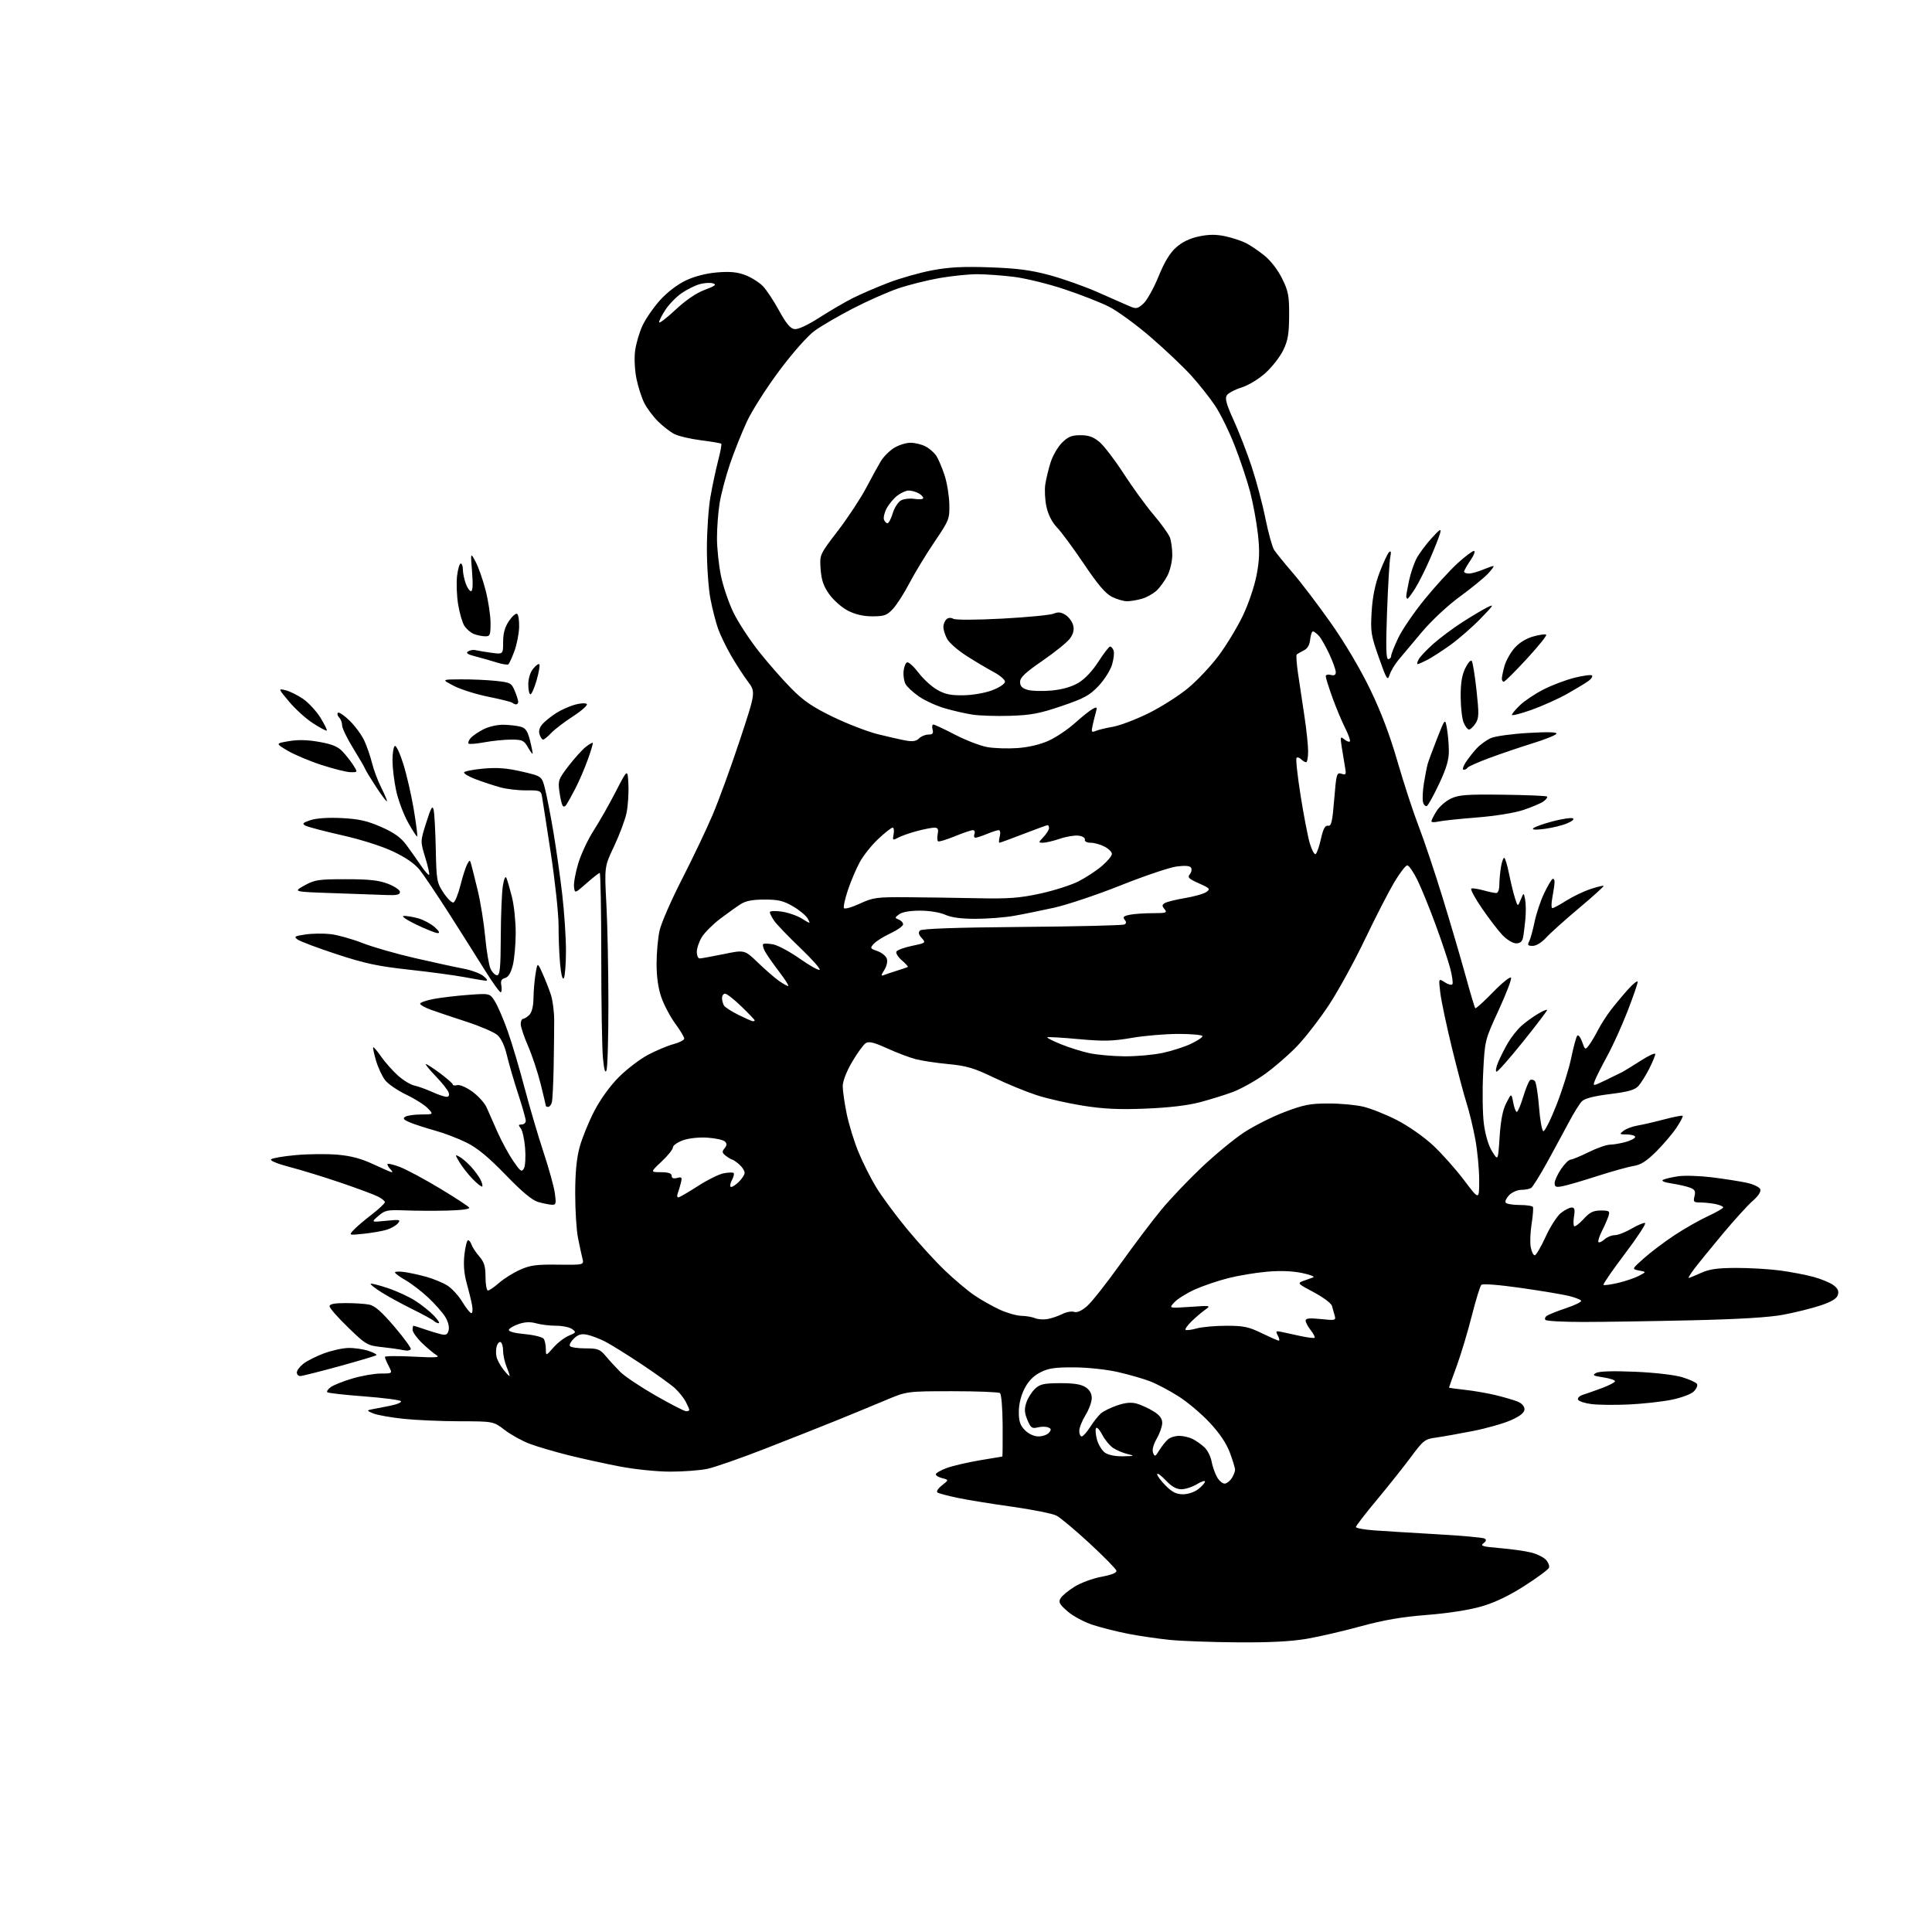 <?xml version="1.0" encoding="UTF-8" standalone="no"?>
<svg 
  version="1.1" 
  xmlns="http://www.w3.org/2000/svg" 
  xmlns:xlink="http://www.w3.org/1999/xlink" 
  xmlns:svg="http://www.w3.org/2000/svg"
  xmlns:rdf="http://www.w3.org/1999/02/22-rdf-syntax-ns#"
  xmlns:cc="http://creativecommons.org/ns#"
  xmlns:dc="http://purl.org/dc/elements/1.1/"
  viewBox="0 0 768 768"
  width="768"
  height="768"
>
<style>svg {background-color: white; }</style>"
<path stroke="none" fill="black" fill-rule="evenodd" d="M492.00,652.86C481.82,652.79 469.68,652.35 465.00,651.88C460.32,651.41 452.90,650.32 448.50,649.47C444.10,648.61 437.74,647.01 434.37,645.91C430.99,644.82 426.49,642.39 424.37,640.54C421.12,637.70 420.68,636.87 421.60,635.33C422.20,634.32 424.70,632.25 427.16,630.73C429.61,629.20 434.42,627.43 437.85,626.79C441.93,626.03 443.98,625.20 443.79,624.37C443.63,623.67 438.84,618.79 433.14,613.52C427.44,608.25 421.51,603.28 419.96,602.48C418.41,601.68 410.47,600.09 402.32,598.94C394.17,597.80 384.41,596.22 380.64,595.42C376.87,594.63 373.30,593.69 372.72,593.33C372.09,592.94 372.78,591.79 374.43,590.47C377.20,588.27 377.20,588.27 374.60,587.61C373.17,587.26 372.00,586.56 372.00,586.06C372.00,585.57 373.91,584.46 376.25,583.59C378.59,582.72 384.50,581.34 389.38,580.51C394.27,579.68 398.35,579.00 398.45,579.00C398.55,579.00 398.61,573.49 398.57,566.75C398.53,559.82 398.07,554.18 397.50,553.77C396.95,553.36 388.40,553.03 378.50,553.03C360.50,553.04 360.50,553.04 352.00,556.62C347.32,558.59 338.77,562.12 333.00,564.46C327.23,566.80 314.40,571.88 304.50,575.74C294.60,579.61 284.12,583.27 281.20,583.89C278.29,584.50 271.67,585.00 266.50,585.00C261.16,585.00 252.44,584.11 246.30,582.93C240.36,581.80 231.10,579.76 225.72,578.41C220.34,577.06 213.53,575.05 210.57,573.94C207.61,572.83 203.15,570.37 200.66,568.46C196.12,565.00 196.12,565.00 182.81,564.98C175.49,564.97 165.39,564.53 160.37,564.00C155.35,563.47 149.95,562.51 148.37,561.86C145.88,560.84 145.77,560.63 147.50,560.29C148.60,560.07 151.91,559.43 154.86,558.86C157.80,558.28 159.83,557.43 159.36,556.97C158.89,556.50 152.24,555.65 144.60,555.07C136.95,554.50 130.43,553.76 130.10,553.43C129.77,553.11 130.39,552.19 131.48,551.39C132.56,550.60 136.43,549.06 140.08,547.98C143.73,546.89 148.82,546.00 151.38,546.00C156.05,546.00 156.05,546.00 154.53,543.05C153.69,541.43 153.00,539.78 153.00,539.40C153.00,539.01 158.06,538.96 164.25,539.28C173.17,539.75 175.09,539.63 173.51,538.69C172.42,538.03 169.83,535.87 167.76,533.87C165.69,531.87 164.00,529.51 164.00,528.62C164.00,527.73 164.17,527.00 164.37,527.00C164.58,527.00 166.49,527.61 168.62,528.35C170.76,529.09 173.69,529.98 175.14,530.34C177.29,530.86 177.88,530.58 178.34,528.79C178.69,527.49 178.13,525.33 176.97,523.44C175.89,521.71 172.85,518.26 170.20,515.79C167.55,513.31 163.50,510.21 161.20,508.89C158.90,507.58 157.01,506.19 157.01,505.81C157.00,505.43 158.69,505.36 160.75,505.65C162.81,505.94 166.75,506.80 169.50,507.57C172.25,508.33 175.97,509.87 177.77,510.98C179.58,512.09 182.27,515.03 183.77,517.50C185.26,519.98 186.89,522.00 187.37,522.00C187.86,522.00 187.98,520.54 187.64,518.75C187.30,516.96 186.34,513.02 185.50,510.00C184.46,506.28 184.18,502.64 184.61,498.75C184.97,495.59 185.62,493.00 186.06,493.00C186.50,493.00 187.12,493.79 187.43,494.75C187.74,495.71 189.12,497.81 190.49,499.41C192.49,501.72 193.00,503.39 193.00,507.66C193.00,510.59 193.43,513.00 193.97,513.00C194.50,513.00 196.47,511.65 198.36,509.99C200.24,508.34 203.97,505.99 206.64,504.79C210.72,502.94 213.16,502.61 221.84,502.72C232.18,502.84 232.18,502.84 231.51,500.20C231.15,498.74 230.35,495.06 229.75,492.02C229.15,488.99 228.65,481.10 228.65,474.50C228.65,466.18 229.19,460.51 230.41,456.00C231.38,452.43 234.00,445.98 236.23,441.68C238.71,436.91 242.52,431.64 246.02,428.14C249.17,424.99 254.39,421.01 257.62,419.30C260.86,417.59 265.41,415.67 267.75,415.05C270.09,414.43 272.00,413.44 272.00,412.85C272.00,412.25 270.39,409.58 268.43,406.91C266.47,404.24 264.00,399.57 262.93,396.55C261.65,392.89 261.00,388.39 261.00,383.10C261.00,378.73 261.54,372.76 262.21,369.83C262.87,366.90 266.87,357.74 271.11,349.47C275.34,341.20 280.81,329.72 283.26,323.97C285.71,318.21 290.58,304.86 294.07,294.30C300.43,275.10 300.43,275.10 297.21,270.80C295.44,268.43 292.43,263.78 290.52,260.45C288.62,257.13 286.33,252.40 285.46,249.95C284.58,247.50 283.21,242.20 282.43,238.16C281.64,234.13 281.00,225.13 281.00,218.16C281.00,211.20 281.64,201.89 282.41,197.48C283.19,193.07 284.56,186.61 285.47,183.12C286.37,179.63 286.94,176.60 286.72,176.39C286.50,176.17 282.88,175.55 278.66,175.02C274.44,174.49 269.65,173.35 268.01,172.51C266.37,171.66 263.45,169.39 261.52,167.46C259.59,165.53 257.16,162.27 256.12,160.22C255.08,158.18 253.69,153.85 253.02,150.62C252.33,147.29 252.08,142.48 252.45,139.56C252.80,136.72 254.13,132.16 255.40,129.44C256.67,126.72 259.82,122.16 262.40,119.30C265.23,116.17 269.29,113.06 272.62,111.49C276.12,109.83 280.69,108.66 285.05,108.29C290.20,107.86 293.07,108.14 296.31,109.37C298.70,110.29 301.84,112.27 303.28,113.77C304.72,115.27 307.61,119.65 309.71,123.50C312.47,128.55 314.17,130.59 315.80,130.82C317.21,131.03 320.98,129.29 325.78,126.21C330.03,123.49 335.94,120.03 338.93,118.53C341.92,117.02 348.23,114.29 352.95,112.47C357.67,110.64 365.57,108.39 370.51,107.46C377.34,106.18 382.87,105.89 393.50,106.27C404.23,106.65 409.75,107.36 417.11,109.34C422.39,110.76 430.94,113.78 436.11,116.05C441.27,118.33 446.94,120.82 448.70,121.59C451.66,122.88 452.10,122.82 454.46,120.74C455.87,119.51 458.58,114.67 460.49,110.00C462.91,104.06 465.05,100.54 467.59,98.30C469.99,96.18 473.06,94.71 476.64,93.97C480.56,93.16 483.44,93.14 487.08,93.92C489.84,94.52 493.54,95.73 495.30,96.62C497.06,97.52 500.38,99.77 502.68,101.64C505.15,103.63 508.02,107.38 509.68,110.76C512.16,115.80 512.49,117.59 512.45,125.50C512.41,132.80 511.96,135.40 510.08,139.26C508.81,141.88 505.63,145.94 503.02,148.29C500.30,150.74 496.22,153.20 493.48,154.05C490.85,154.87 488.23,156.27 487.66,157.17C486.88,158.41 487.53,160.78 490.37,166.98C492.43,171.48 495.63,179.74 497.50,185.33C499.36,190.92 501.84,200.22 503.00,206.00C504.17,211.78 505.74,217.46 506.50,218.62C507.26,219.79 510.57,223.87 513.86,227.68C517.15,231.49 523.95,240.44 528.97,247.55C534.50,255.39 540.67,265.79 544.60,273.90C549.02,283.03 552.52,292.28 555.58,302.90C558.06,311.48 561.83,323.00 563.96,328.50C566.09,334.00 570.38,346.79 573.49,356.93C576.61,367.07 580.69,380.98 582.58,387.84C584.46,394.71 586.20,400.53 586.44,400.78C586.69,401.02 589.89,398.13 593.55,394.36C597.25,390.56 600.42,388.03 600.67,388.68C600.92,389.33 598.67,395.18 595.68,401.68C590.24,413.50 590.24,413.50 589.58,426.50C589.22,433.65 589.34,442.75 589.86,446.73C590.45,451.22 591.69,455.38 593.15,457.73C595.50,461.50 595.50,461.50 596.12,451.95C596.56,445.29 597.36,441.20 598.78,438.45C600.81,434.50 600.81,434.50 601.52,438.25C601.90,440.31 602.55,442.00 602.95,442.00C603.35,442.00 604.51,439.28 605.51,435.95C606.52,432.63 607.76,429.65 608.26,429.34C608.76,429.03 609.60,429.20 610.11,429.71C610.63,430.23 611.38,434.86 611.78,439.99C612.17,445.13 612.95,449.48 613.50,449.66C614.05,449.84 616.40,445.15 618.72,439.24C621.05,433.33 623.69,424.90 624.59,420.50C625.50,416.10 626.58,412.13 627.00,411.67C627.41,411.22 628.28,412.35 628.93,414.17C630.08,417.41 630.15,417.44 631.63,415.50C632.47,414.40 634.08,411.70 635.21,409.50C636.34,407.30 638.65,403.70 640.33,401.50C642.02,399.30 645.11,395.60 647.20,393.27C649.29,390.95 651.00,389.62 651.00,390.33C651.00,391.04 649.17,396.31 646.94,402.06C644.71,407.80 641.10,415.76 638.92,419.74C636.74,423.73 634.54,428.09 634.03,429.43C633.10,431.87 633.10,431.87 638.30,429.38C641.16,428.01 644.17,426.53 645.00,426.09C645.83,425.65 649.09,423.64 652.25,421.62C655.41,419.59 658.00,418.42 658.00,419.00C658.00,419.59 656.92,422.19 655.61,424.79C654.29,427.39 652.38,430.47 651.36,431.62C649.90,433.27 647.45,433.98 640.00,434.91C633.60,435.70 629.95,436.64 628.82,437.79C627.89,438.73 625.59,442.43 623.70,446.00C621.81,449.57 617.90,456.77 615.03,462.00C612.15,467.23 609.28,471.83 608.65,472.23C608.02,472.64 606.26,472.98 604.75,472.98C603.24,472.99 601.08,473.92 599.96,475.04C598.84,476.16 598.20,477.51 598.52,478.04C598.85,478.57 601.31,479.00 604.00,479.00C606.69,479.00 609.09,479.34 609.34,479.75C609.59,480.16 609.36,483.20 608.84,486.50C608.31,489.80 608.15,493.96 608.49,495.75C608.82,497.54 609.53,499.00 610.07,499.00C610.61,499.00 612.55,495.71 614.39,491.68C616.22,487.66 618.97,483.38 620.49,482.18C622.02,480.98 623.94,480.00 624.77,480.00C625.91,480.00 626.13,480.80 625.71,483.41C625.40,485.29 625.42,487.09 625.75,487.42C626.08,487.74 627.75,486.48 629.47,484.61C631.95,481.89 633.35,481.20 636.33,481.20C639.70,481.20 640.00,481.41 639.41,483.35C639.04,484.53 637.87,487.23 636.80,489.35C635.73,491.46 635.11,493.45 635.42,493.76C635.73,494.07 636.81,493.57 637.82,492.66C638.83,491.75 640.67,491.00 641.90,491.00C643.13,491.00 646.13,489.84 648.56,488.41C650.99,486.99 653.41,485.98 653.94,486.16C654.48,486.35 650.87,491.85 645.93,498.39C640.98,504.92 637.15,510.49 637.41,510.75C637.68,511.01 640.28,510.66 643.20,509.98C646.11,509.29 649.85,508.03 651.50,507.16C654.50,505.60 654.50,505.60 651.56,505.05C648.62,504.50 648.62,504.50 653.56,500.11C656.28,497.69 661.74,493.58 665.69,490.98C669.65,488.37 675.61,484.98 678.94,483.44C682.27,481.91 685.00,480.33 685.00,479.95C685.00,479.56 683.59,478.97 681.88,478.62C680.16,478.28 677.45,478.00 675.86,478.00C673.27,478.00 673.03,477.73 673.59,475.52C674.09,473.50 673.74,472.85 671.76,472.10C670.42,471.59 667.16,470.85 664.52,470.45C661.55,470.01 660.25,469.45 661.11,468.99C661.88,468.58 664.58,467.95 667.13,467.58C669.68,467.21 675.73,467.41 680.57,468.01C685.42,468.61 691.58,469.58 694.26,470.15C696.94,470.72 699.40,471.88 699.72,472.72C700.09,473.68 698.99,475.39 696.73,477.37C694.76,479.09 689.39,485.00 684.79,490.50C680.20,496.00 675.16,502.19 673.60,504.25C672.04,506.31 670.99,508.00 671.27,508.00C671.55,508.00 673.74,507.11 676.14,506.02C679.51,504.49 682.71,504.04 690.18,504.02C695.50,504.01 703.38,504.47 707.68,505.05C711.98,505.63 717.98,506.79 721.01,507.62C724.04,508.45 727.58,509.93 728.88,510.91C730.59,512.20 731.05,513.26 730.57,514.78C730.11,516.24 728.04,517.49 723.68,518.94C720.25,520.08 713.63,521.73 708.97,522.61C703.22,523.69 691.35,524.41 672.00,524.85C656.33,525.21 637.12,525.50 629.33,525.50C621.54,525.50 614.80,525.14 614.36,524.70C613.92,524.25 614.22,523.47 615.03,522.96C615.84,522.45 619.32,521.09 622.76,519.93C626.20,518.78 628.79,517.48 628.52,517.04C628.25,516.60 626.11,515.77 623.77,515.18C621.42,514.59 612.81,513.15 604.63,511.98C595.81,510.72 589.38,510.22 588.85,510.75C588.36,511.24 586.65,516.79 585.06,523.07C583.47,529.36 580.78,538.30 579.09,542.94C577.39,547.58 576.00,551.48 576.00,551.59C576.00,551.71 578.81,552.10 582.25,552.47C585.69,552.84 591.20,553.79 594.50,554.58C597.80,555.38 601.74,556.53 603.25,557.14C604.92,557.81 606.00,559.00 606.00,560.18C606.00,561.54 604.45,562.82 600.75,564.50C597.86,565.81 591.00,567.77 585.50,568.85C580.00,569.93 573.39,571.11 570.81,571.46C566.39,572.07 565.79,572.54 560.82,579.25C557.90,583.18 551.80,590.84 547.26,596.29C542.72,601.73 539.00,606.55 539.00,607.01C539.00,607.46 542.26,608.06 546.25,608.35C550.24,608.64 561.49,609.33 571.26,609.89C581.03,610.44 589.54,611.21 590.16,611.60C590.96,612.09 590.80,612.67 589.66,613.51C588.30,614.50 589.48,614.84 596.23,615.40C600.75,615.78 606.35,616.56 608.66,617.15C610.98,617.73 613.63,619.04 614.56,620.07C615.49,621.09 616.02,622.50 615.74,623.21C615.46,623.92 611.09,627.15 606.04,630.39C599.86,634.34 594.23,637.04 588.92,638.58C584.07,639.99 575.66,641.30 567.25,641.96C557.29,642.74 550.06,643.98 541.00,646.46C534.12,648.35 524.45,650.59 519.50,651.44C513.31,652.51 504.73,652.95 492.00,652.86zM470.27,594.00C472.26,594.00 474.85,593.12 476.37,591.93C477.81,590.79 479.00,589.44 479.00,588.94C479.00,588.44 477.54,588.92 475.75,590.01C473.96,591.10 471.20,591.99 469.62,592.00C467.61,592.00 465.72,590.92 463.37,588.43C461.52,586.46 460.00,585.38 460.00,586.03C460.00,586.67 461.53,588.73 463.40,590.60C465.96,593.16 467.66,594.00 470.27,594.00zM486.96,589.75C487.81,589.61 489.05,588.60 489.71,587.50C490.38,586.40 490.95,584.95 490.96,584.29C490.98,583.62 490.06,580.55 488.90,577.47C487.50,573.73 484.82,569.74 480.83,565.48C477.54,561.96 471.96,557.26 468.43,555.03C464.90,552.80 459.87,550.14 457.25,549.12C454.64,548.10 448.90,546.45 444.50,545.44C439.91,544.39 432.45,543.58 427.00,543.55C419.30,543.51 416.74,543.89 413.50,545.56C410.78,546.96 408.78,549.02 407.25,552.02C405.83,554.79 405.00,558.22 405.00,561.26C405.00,565.06 405.53,566.62 407.45,568.55C408.94,570.03 411.06,571.00 412.83,571.00C414.44,571.00 416.31,570.33 416.99,569.51C417.99,568.31 417.92,567.91 416.61,567.40C415.72,567.06 413.85,567.07 412.46,567.42C410.25,567.98 409.73,567.59 408.41,564.44C407.23,561.62 407.14,560.11 407.98,557.56C408.57,555.76 410.12,553.30 411.42,552.08C413.42,550.20 414.93,549.86 421.41,549.83C426.81,549.81 429.78,550.28 431.53,551.43C433.16,552.50 434.00,553.97 433.99,555.77C433.99,557.27 432.88,560.30 431.53,562.50C430.17,564.70 429.05,567.51 429.03,568.75C429.01,569.99 429.44,571.00 429.99,571.00C430.53,571.00 432.05,569.31 433.36,567.25C434.67,565.19 436.59,562.76 437.62,561.85C438.65,560.95 441.60,559.51 444.16,558.65C447.47,557.54 449.72,557.35 451.94,557.98C453.66,558.48 456.63,559.84 458.54,561.02C460.98,562.53 462.00,563.89 462.00,565.63C462.00,566.99 461.02,569.80 459.83,571.88C458.45,574.27 457.92,576.34 458.37,577.52C459.01,579.19 459.27,579.08 460.88,576.44C461.87,574.82 463.44,572.87 464.37,572.10C465.31,571.33 467.38,570.73 468.97,570.78C470.57,570.83 472.92,571.40 474.19,572.06C475.46,572.71 477.51,574.17 478.73,575.28C479.96,576.40 481.26,578.94 481.61,580.91C481.97,582.88 482.97,585.74 483.84,587.25C484.71,588.75 486.12,589.88 486.96,589.75zM446.47,578.90C451.04,578.80 451.20,578.72 448.28,578.03C446.50,577.61 443.92,576.52 442.54,575.62C441.16,574.72 439.20,572.34 438.17,570.34C437.14,568.34 436.03,567.15 435.69,567.69C435.35,568.24 435.53,570.32 436.08,572.31C436.63,574.31 438.06,576.63 439.26,577.47C440.58,578.40 443.43,578.96 446.47,578.90zM272.75,561.00C273.44,561.00 274.00,560.75 274.00,560.45C274.00,560.15 273.37,558.69 272.59,557.20C271.81,555.72 269.90,553.32 268.34,551.88C266.78,550.44 260.77,546.12 255.00,542.28C249.22,538.44 242.70,534.38 240.50,533.27C238.30,532.16 235.14,530.95 233.47,530.59C231.17,530.10 229.90,530.44 228.20,532.03C226.97,533.18 226.22,534.54 226.54,535.06C226.86,535.58 229.62,536.00 232.67,536.00C237.68,536.00 238.49,536.31 240.87,539.14C242.31,540.87 244.90,543.68 246.60,545.39C248.31,547.10 254.61,551.31 260.60,554.75C266.60,558.18 272.06,560.99 272.75,561.00zM647.50,558.30C642.00,558.56 635.28,558.49 632.58,558.14C629.87,557.79 627.48,556.98 627.27,556.33C627.06,555.69 627.93,554.85 629.19,554.46C630.46,554.07 633.86,552.87 636.75,551.80C639.64,550.73 642.00,549.49 642.00,549.04C642.00,548.59 639.88,547.91 637.29,547.52C633.31,546.92 632.87,546.65 634.45,545.77C635.66,545.09 641.21,544.92 649.91,545.29C657.82,545.63 665.68,546.54 668.71,547.46C671.57,548.34 674.21,549.54 674.58,550.13C674.94,550.72 674.38,552.06 673.33,553.11C672.25,554.19 668.41,555.63 664.46,556.43C660.63,557.20 653.00,558.05 647.50,558.30zM119.34,547.00C118.60,547.00 118.00,546.36 118.00,545.57C118.00,544.79 119.16,543.23 120.58,542.11C122.00,541.00 125.67,539.15 128.73,538.00C131.78,536.86 136.18,535.88 138.50,535.84C140.82,535.79 144.39,536.30 146.43,536.98C148.47,537.65 149.91,538.42 149.64,538.69C149.37,538.96 142.74,540.94 134.91,543.09C127.08,545.24 120.07,547.00 119.34,547.00zM202.52,547.00C202.73,547.00 202.25,545.44 201.45,543.53C200.65,541.62 200.00,538.73 200.00,537.09C200.00,535.46 199.58,533.86 199.07,533.54C198.56,533.23 197.85,533.91 197.48,535.06C197.12,536.21 197.08,538.16 197.39,539.41C197.70,540.66 198.90,542.87 200.05,544.34C201.20,545.80 202.31,547.00 202.52,547.00zM220.00,535.66C221.64,533.78 224.40,531.66 226.12,530.95C229.03,529.75 229.12,529.56 227.43,528.33C226.43,527.60 223.56,527.00 221.05,527.00C218.54,527.00 215.00,526.57 213.17,526.05C210.89,525.40 208.73,525.47 206.25,526.30C204.27,526.96 202.49,528.00 202.29,528.60C202.07,529.29 204.44,529.94 208.64,530.33C212.34,530.68 215.72,531.53 216.16,532.23C216.61,532.93 216.98,534.75 216.98,536.28C217.00,539.07 217.00,539.07 220.00,535.66zM161.58,536.88C160.99,536.82 159.82,536.62 159.00,536.45C158.18,536.27 154.86,535.83 151.63,535.47C146.02,534.85 145.43,534.51 138.38,527.68C134.32,523.76 131.00,519.97 131.00,519.27C131.00,518.38 132.88,518.00 137.38,518.00C140.88,518.00 145.12,518.27 146.79,518.61C149.00,519.05 151.75,521.47 156.87,527.49C160.74,532.03 163.63,536.03 163.29,536.38C162.95,536.72 162.18,536.95 161.58,536.88zM508.29,532.92C508.72,532.97 508.58,532.09 507.98,530.97C507.02,529.16 507.15,528.99 509.20,529.41C510.46,529.67 513.89,530.41 516.80,531.06C519.72,531.70 522.31,532.02 522.57,531.77C522.82,531.51 522.12,530.15 521.01,528.74C519.91,527.34 519.00,525.63 519.00,524.95C519.00,524.04 520.58,523.88 525.06,524.35C530.79,524.95 531.10,524.87 530.56,522.99C530.25,521.90 529.76,520.15 529.47,519.11C529.18,518.07 525.92,515.63 522.22,513.68C515.85,510.32 515.64,510.09 518.00,509.21C519.38,508.70 521.17,508.06 522.00,507.79C522.83,507.51 520.86,506.73 517.64,506.05C513.81,505.24 508.95,505.06 503.64,505.52C499.16,505.91 492.20,507.07 488.17,508.10C484.14,509.12 478.21,511.14 475.00,512.58C471.79,514.02 468.13,516.30 466.87,517.64C464.57,520.08 464.57,520.08 473.04,519.50C481.36,518.92 481.46,518.94 479.00,520.70C477.62,521.68 475.21,523.74 473.63,525.28C472.05,526.83 470.99,528.33 471.28,528.62C471.57,528.91 473.54,528.67 475.66,528.08C477.77,527.49 483.10,527.01 487.50,527.01C494.31,527.01 496.39,527.44 501.50,529.93C504.80,531.53 507.85,532.88 508.29,532.92zM174.39,526.00C173.84,526.00 172.97,525.59 172.45,525.08C171.93,524.57 168.12,522.50 164.00,520.46C159.88,518.43 154.35,515.41 151.71,513.76C149.08,512.10 147.11,510.55 147.35,510.32C147.58,510.09 150.63,510.86 154.13,512.03C157.63,513.20 162.54,515.45 165.02,517.04C167.51,518.62 170.86,521.29 172.46,522.96C174.06,524.63 174.93,526.00 174.39,526.00zM416.50,524.32C418.15,524.01 420.76,523.12 422.30,522.33C423.84,521.54 425.94,521.16 426.97,521.49C428.20,521.88 429.97,521.08 432.17,519.16C434.00,517.55 439.97,509.99 445.42,502.37C450.88,494.74 458.20,485.05 461.70,480.83C465.19,476.61 472.36,469.07 477.63,464.08C482.90,459.09 490.41,452.88 494.32,450.29C498.23,447.69 505.50,444.01 510.47,442.11C518.17,439.17 520.75,438.66 528.00,438.65C532.67,438.63 538.98,439.21 542.00,439.94C545.02,440.66 551.07,443.08 555.44,445.33C559.95,447.66 566.11,451.98 569.73,455.36C573.22,458.63 578.76,464.86 582.04,469.21C588.00,477.12 588.00,477.12 588.00,469.17C588.00,464.80 587.30,457.46 586.45,452.86C585.60,448.26 584.04,441.80 582.98,438.50C581.92,435.20 579.30,425.30 577.15,416.50C575.01,407.70 572.93,397.88 572.54,394.67C571.84,388.85 571.84,388.85 574.33,390.48C575.69,391.37 577.06,391.71 577.36,391.23C577.66,390.75 577.26,387.91 576.48,384.93C575.70,381.94 573.07,374.10 570.64,367.50C568.22,360.90 564.96,352.91 563.41,349.75C561.85,346.59 560.05,344.00 559.41,344.00C558.76,344.00 556.41,347.06 554.18,350.81C551.96,354.55 546.76,364.69 542.62,373.34C538.49,381.98 532.11,393.63 528.45,399.23C524.78,404.82 519.02,412.29 515.64,415.83C512.26,419.36 506.41,424.43 502.63,427.10C498.86,429.76 493.23,432.90 490.13,434.06C487.03,435.22 481.12,437.06 477.00,438.15C472.12,439.44 464.60,440.32 455.50,440.69C444.92,441.12 438.84,440.84 430.63,439.55C424.65,438.61 416.33,436.73 412.13,435.36C407.93,434.00 400.26,430.85 395.07,428.35C387.17,424.55 384.24,423.68 377.04,423.00C372.32,422.56 366.43,421.67 363.97,421.03C361.51,420.38 356.42,418.45 352.66,416.74C347.49,414.38 345.42,413.87 344.16,414.65C343.25,415.22 340.81,418.57 338.75,422.09C336.47,425.98 335.00,429.78 335.00,431.79C335.00,433.60 335.71,438.55 336.58,442.79C337.46,447.03 339.56,453.88 341.27,458.00C342.97,462.12 346.14,468.43 348.32,472.00C350.49,475.57 355.98,483.00 360.51,488.50C365.05,494.00 371.85,501.45 375.63,505.06C379.41,508.67 384.63,513.08 387.24,514.85C389.85,516.63 394.35,519.19 397.24,520.53C400.13,521.88 404.07,523.02 406.00,523.06C407.93,523.10 410.40,523.53 411.50,524.01C412.60,524.49 414.85,524.63 416.50,524.32zM144.57,490.44C138.66,491.06 138.64,491.05 140.47,489.04C141.47,487.92 144.71,485.16 147.65,482.89C150.59,480.61 153.00,478.37 153.00,477.90C153.00,477.44 151.76,476.42 150.25,475.65C148.74,474.88 142.10,472.41 135.50,470.16C128.90,467.91 119.76,465.10 115.18,463.91C110.34,462.65 107.23,461.37 107.74,460.86C108.23,460.37 112.65,459.61 117.57,459.17C122.48,458.72 129.91,458.65 134.07,459.00C139.51,459.46 143.56,460.54 148.43,462.82C152.17,464.57 155.49,466.00 155.81,466.00C156.14,466.00 155.86,465.46 155.20,464.80C154.54,464.14 154.00,463.24 154.00,462.80C154.00,462.37 156.18,462.84 158.86,463.85C161.53,464.87 168.71,468.71 174.82,472.39C180.94,476.08 186.20,479.52 186.53,480.05C186.88,480.62 183.41,481.09 177.81,481.23C172.69,481.35 165.08,481.32 160.89,481.15C153.97,480.88 153.02,481.08 150.39,483.37C147.50,485.88 147.50,485.88 153.50,485.28C158.94,484.73 159.38,484.83 158.17,486.29C157.44,487.17 155.41,488.33 153.67,488.86C151.93,489.39 147.83,490.10 144.57,490.44zM219.36,478.91C218.34,478.86 215.93,478.38 214.00,477.83C211.56,477.14 207.63,473.88 201.00,467.03C194.21,460.01 189.79,456.36 185.50,454.22C182.20,452.58 176.57,450.43 173.00,449.44C169.43,448.45 164.96,447.01 163.08,446.24C160.45,445.16 159.99,444.62 161.08,443.93C161.86,443.44 164.72,443.02 167.42,443.02C172.35,443.00 172.35,443.00 170.07,440.58C168.82,439.25 164.98,436.81 161.54,435.17C158.10,433.52 154.32,430.95 153.14,429.45C151.96,427.95 150.32,424.46 149.50,421.69C148.68,418.92 148.16,416.50 148.35,416.31C148.55,416.12 149.96,417.78 151.50,420.00C153.04,422.22 156.02,425.59 158.12,427.49C160.23,429.39 163.20,431.21 164.72,431.53C166.25,431.85 169.42,432.99 171.78,434.06C174.13,435.13 176.70,436.00 177.50,436.00C178.43,436.00 178.72,435.39 178.33,434.25C177.99,433.29 175.66,430.36 173.15,427.75C170.63,425.14 168.91,423.00 169.31,423.00C169.72,423.00 172.29,424.67 175.03,426.71C177.76,428.76 180.00,430.74 180.00,431.12C180.00,431.50 180.80,431.60 181.77,431.35C182.76,431.09 185.43,432.25 187.80,433.97C190.14,435.67 192.69,438.51 193.46,440.28C194.22,442.05 196.21,446.53 197.86,450.23C199.52,453.93 202.32,459.05 204.08,461.61C206.87,465.67 207.40,466.04 208.26,464.49C208.81,463.52 209.02,459.86 208.74,456.35C208.46,452.85 207.67,449.31 206.99,448.49C205.98,447.27 206.05,447.00 207.38,447.00C208.27,447.00 209.00,446.35 209.00,445.55C209.00,444.75 207.63,439.91 205.96,434.80C204.28,429.68 202.28,422.80 201.50,419.50C200.59,415.67 199.22,412.75 197.69,411.43C196.37,410.28 190.84,407.91 185.40,406.14C179.95,404.38 173.59,402.23 171.25,401.38C168.91,400.53 167.00,399.45 167.00,398.99C167.00,398.52 169.36,397.69 172.25,397.13C175.14,396.58 181.38,395.83 186.12,395.48C194.74,394.84 194.74,394.84 196.80,398.18C197.93,400.01 200.21,405.33 201.86,410.01C203.51,414.68 206.52,424.80 208.54,432.50C210.57,440.20 213.95,451.68 216.05,458.00C218.15,464.32 220.18,471.64 220.55,474.25C221.15,478.48 221.02,478.99 219.36,478.91zM269.64,475.98C270.11,475.97 273.60,473.95 277.38,471.50C281.17,469.05 285.80,466.75 287.68,466.40C289.56,466.05 291.33,466.00 291.63,466.29C291.92,466.59 291.64,467.81 291.00,469.00C290.36,470.19 290.10,471.43 290.42,471.76C290.74,472.08 292.13,471.29 293.50,470.00C294.88,468.71 296.00,467.00 296.00,466.19C296.00,465.39 295.03,463.89 293.85,462.87C292.66,461.84 291.43,460.99 291.10,460.97C290.77,460.95 289.65,460.29 288.60,459.50C287.01,458.29 286.91,457.81 288.01,456.49C288.99,455.31 289.03,454.63 288.17,453.77C287.54,453.14 284.44,452.46 281.26,452.24C277.85,452.02 273.87,452.44 271.50,453.28C269.31,454.06 267.51,455.33 267.50,456.10C267.50,456.87 265.48,459.40 263.00,461.72C258.50,465.95 258.50,465.95 262.75,465.97C265.72,465.99 267.00,466.42 267.00,467.41C267.00,468.35 267.70,468.63 269.15,468.25C271.03,467.76 271.22,468.00 270.65,470.25C270.30,471.66 269.73,473.53 269.40,474.41C269.06,475.28 269.17,475.99 269.64,475.98zM191.69,471.65C191.43,471.91 189.70,470.56 187.86,468.65C186.01,466.74 183.66,463.74 182.64,461.99C180.82,458.89 180.82,458.83 182.64,459.82C183.66,460.37 185.68,462.10 187.13,463.66C188.57,465.22 190.30,467.55 190.96,468.84C191.62,470.12 191.95,471.38 191.69,471.65zM621.25,471.51C618.52,472.06 618.00,471.86 618.00,470.31C618.00,469.30 619.14,466.78 620.54,464.73C621.93,462.68 623.62,460.99 624.29,460.98C624.95,460.97 628.20,459.63 631.50,458.00C634.80,456.37 638.62,455.03 640.00,455.02C641.38,455.00 644.19,454.52 646.25,453.95C648.31,453.37 650.00,452.48 650.00,451.95C650.00,451.43 648.54,450.99 646.75,450.97C643.69,450.94 643.61,450.85 645.42,449.48C646.48,448.68 648.96,447.76 650.92,447.43C652.89,447.10 657.65,446.00 661.49,444.99C665.34,443.98 668.66,443.33 668.89,443.55C669.11,443.78 668.03,445.87 666.48,448.21C664.93,450.55 661.32,454.81 658.47,457.66C654.59,461.54 652.29,463.02 649.39,463.49C647.25,463.83 640.77,465.63 635.00,467.49C629.23,469.35 623.04,471.16 621.25,471.51zM217.93,440.00C217.42,440.00 217.00,439.84 217.00,439.64C217.00,439.44 216.06,435.50 214.92,430.89C213.77,426.27 211.52,419.50 209.92,415.83C208.31,412.17 207.00,408.23 207.00,407.08C207.00,405.94 207.42,405.00 207.93,405.00C208.44,405.00 209.56,404.29 210.43,403.43C211.43,402.43 212.03,399.97 212.07,396.68C212.11,393.83 212.49,389.48 212.91,387.00C213.66,382.50 213.66,382.50 215.68,387.00C216.79,389.48 218.28,393.27 218.99,395.43C219.70,397.59 220.28,402.09 220.30,405.43C220.31,408.77 220.21,417.12 220.09,424.00C219.96,430.88 219.63,437.29 219.36,438.25C219.09,439.21 218.45,440.00 217.93,440.00zM241.09,425.46C240.57,426.80 240.12,425.23 239.67,420.46C239.31,416.63 239.01,398.54 239.01,380.25C239.00,361.96 238.73,347.00 238.40,347.00C238.08,347.00 235.71,348.85 233.15,351.11C228.50,355.21 228.50,355.21 228.18,352.53C228.00,351.05 228.77,346.82 229.89,343.13C231.01,339.44 233.76,333.59 236.00,330.13C238.23,326.67 242.19,319.71 244.78,314.67C249.50,305.50 249.50,305.50 249.80,311.90C249.97,315.41 249.62,320.54 249.03,323.28C248.44,326.03 246.23,331.92 244.11,336.39C240.26,344.50 240.26,344.50 241.05,359.50C241.49,367.75 241.84,385.52 241.85,399.00C241.86,412.48 241.51,424.38 241.09,425.46zM594.92,426.00C594.40,426.00 594.68,424.31 595.54,422.25C596.40,420.19 598.17,416.70 599.46,414.50C600.76,412.30 603.10,409.33 604.66,407.91C606.22,406.48 609.19,404.31 611.25,403.08C613.31,401.85 615.00,401.14 615.00,401.50C615.00,401.87 610.70,407.53 605.43,414.08C600.17,420.64 595.44,426.00 594.92,426.00zM447.00,419.90C451.68,419.94 458.46,419.34 462.07,418.57C465.68,417.81 470.75,416.19 473.32,414.98C475.89,413.77 478.00,412.38 478.00,411.89C478.00,411.40 473.73,411.00 468.50,411.00C463.28,411.00 454.89,411.71 449.87,412.58C442.24,413.89 438.76,413.97 428.72,413.06C422.11,412.45 416.53,412.13 416.32,412.35C416.10,412.56 418.53,413.80 421.71,415.09C424.90,416.39 429.98,417.99 433.00,418.64C436.02,419.30 442.32,419.86 447.00,419.90zM299.25,405.95C299.66,405.98 300.00,405.82 300.00,405.60C300.00,405.38 297.64,402.91 294.75,400.11C291.86,397.31 288.94,395.02 288.25,395.01C287.56,395.01 287.01,395.79 287.02,396.75C287.02,397.71 287.39,399.06 287.82,399.75C288.26,400.43 290.84,402.10 293.56,403.44C296.28,404.79 298.84,405.92 299.25,405.95zM199.09,394.44C198.74,394.66 195.88,390.71 192.74,385.67C189.60,380.63 183.17,370.44 178.44,363.04C173.71,355.64 168.51,347.91 166.88,345.85C164.94,343.39 161.34,340.89 156.33,338.51C151.81,336.37 143.52,333.73 135.87,332.01C128.80,330.41 122.27,328.69 121.36,328.18C120.00,327.42 120.38,327.03 123.47,326.01C125.81,325.24 130.50,324.93 135.87,325.20C142.69,325.55 145.97,326.29 151.50,328.72C156.64,330.98 159.30,332.87 161.50,335.84C163.15,338.06 165.77,341.76 167.31,344.04C168.86,346.33 170.33,348.00 170.58,347.76C170.83,347.51 170.14,344.42 169.05,340.89C167.07,334.47 167.07,334.47 169.44,326.99C171.38,320.89 171.93,319.96 172.39,322.00C172.70,323.38 173.08,330.39 173.23,337.58C173.49,350.01 173.64,350.86 176.31,354.89C177.85,357.22 179.63,358.96 180.26,358.75C180.89,358.54 182.14,355.45 183.04,351.88C183.94,348.31 185.15,344.56 185.72,343.53C186.73,341.73 186.78,341.73 187.31,343.59C187.61,344.64 188.78,349.32 189.91,354.00C191.04,358.68 192.37,367.00 192.88,372.50C193.39,378.00 194.34,383.66 194.99,385.08C195.64,386.50 196.81,387.67 197.58,387.67C198.74,387.67 199.01,384.82 199.07,372.08C199.11,363.51 199.49,354.48 199.91,352.00C200.37,349.28 200.93,348.09 201.31,349.00C201.67,349.82 202.64,353.18 203.48,356.46C204.32,359.74 205.00,366.18 205.00,370.77C205.00,375.36 204.48,381.17 203.85,383.69C203.07,386.78 202.07,388.43 200.76,388.77C199.34,389.14 198.94,389.92 199.28,391.66C199.53,392.98 199.44,394.23 199.09,394.44zM313.31,391.97C313.75,391.99 312.13,389.41 309.71,386.25C307.29,383.09 304.75,379.45 304.07,378.16C303.39,376.88 303.08,375.59 303.37,375.29C303.67,375.00 305.45,375.05 307.33,375.40C309.21,375.75 313.99,378.32 317.96,381.11C321.92,383.89 325.47,385.87 325.83,385.50C326.20,385.13 322.68,381.17 318.00,376.70C313.32,372.23 308.72,367.44 307.76,366.04C306.80,364.64 306.01,363.10 306.01,362.61C306.00,362.13 308.08,362.01 310.63,362.36C313.18,362.71 316.83,363.97 318.75,365.15C322.24,367.31 322.24,367.31 321.10,365.19C320.47,364.02 317.86,361.83 315.29,360.33C311.47,358.08 309.42,357.59 303.95,357.59C299.19,357.59 296.45,358.11 294.39,359.43C292.80,360.44 289.14,363.06 286.26,365.24C283.38,367.43 280.12,370.69 279.01,372.48C277.91,374.27 277.00,376.92 277.00,378.37C277.00,379.82 277.50,381.00 278.12,381.00C278.73,381.00 283.00,380.22 287.61,379.28C295.98,377.55 295.98,377.55 301.24,382.61C304.13,385.40 307.85,388.63 309.50,389.81C311.15,390.98 312.86,391.95 313.31,391.97zM193.00,389.83C192.18,389.77 188.35,389.13 184.50,388.40C180.65,387.68 170.75,386.35 162.50,385.45C150.23,384.11 145.01,382.99 133.81,379.31C126.29,376.84 119.32,374.22 118.33,373.50C116.74,372.34 117.07,372.11 121.37,371.47C124.03,371.07 128.52,371.00 131.35,371.32C134.18,371.64 139.88,373.23 144.00,374.84C148.12,376.46 157.57,379.17 165.00,380.87C172.43,382.58 181.07,384.46 184.22,385.05C187.36,385.64 190.96,386.98 192.22,388.03C193.76,389.32 194.01,389.90 193.00,389.83zM224.14,388.82C223.62,389.63 223.06,387.55 222.66,383.32C222.30,379.57 222.02,372.68 222.04,368.00C222.05,363.32 220.65,350.27 218.93,339.00C217.21,327.73 215.62,317.51 215.40,316.31C215.03,314.34 214.39,314.12 209.25,314.18C206.09,314.22 201.48,313.69 199.02,313.02C196.55,312.35 192.16,310.91 189.25,309.82C186.35,308.74 184.21,307.47 184.49,307.01C184.78,306.55 188.27,305.88 192.26,305.52C197.64,305.04 201.54,305.34 207.44,306.71C215.38,308.55 215.38,308.55 216.63,313.46C217.32,316.15 218.81,323.79 219.94,330.43C221.06,337.07 222.66,348.35 223.49,355.49C224.32,362.64 224.99,372.77 224.98,377.99C224.98,383.22 224.59,388.09 224.14,388.82zM351.15,387.68C351.89,387.38 354.30,386.57 356.50,385.88C358.70,385.20 360.66,384.52 360.87,384.37C361.07,384.22 359.98,383.03 358.46,381.72C356.93,380.40 355.98,378.83 356.36,378.23C356.73,377.63 359.54,376.62 362.59,375.98C368.01,374.86 368.11,374.78 366.40,372.89C365.15,371.51 364.96,370.64 365.72,369.88C366.44,369.16 379.91,368.69 406.38,368.47C428.15,368.29 446.44,367.85 447.03,367.48C447.78,367.02 447.79,366.45 447.03,365.54C446.22,364.55 446.70,364.11 449.11,363.63C450.84,363.28 454.95,363.00 458.25,363.00C463.59,363.00 464.10,362.83 462.94,361.42C461.85,360.12 461.87,359.70 463.04,358.98C463.81,358.50 467.46,357.60 471.14,356.98C474.81,356.36 478.62,355.27 479.60,354.55C481.20,353.38 480.90,353.05 476.56,351.13C472.55,349.36 471.95,348.76 472.96,347.55C473.63,346.74 473.85,345.57 473.46,344.93C472.98,344.15 471.09,344.00 467.68,344.45C464.90,344.82 454.94,348.18 445.56,351.92C436.17,355.66 424.22,359.67 419.00,360.83C413.77,361.99 406.57,363.45 403.00,364.07C399.43,364.70 392.68,365.23 388.00,365.24C382.24,365.27 378.30,364.75 375.78,363.64C373.61,362.68 369.42,362.00 365.72,362.00C361.80,362.00 358.64,362.54 357.44,363.43C355.63,364.76 355.62,364.90 357.25,365.54C358.21,365.91 359.00,366.76 359.00,367.44C359.00,368.11 356.75,369.71 354.00,371.00C351.25,372.29 348.26,374.16 347.35,375.17C345.79,376.89 345.87,377.06 348.81,378.08C350.52,378.68 352.20,380.05 352.54,381.13C352.90,382.26 352.45,384.19 351.48,385.67C350.28,387.50 350.18,388.08 351.15,387.68zM609.28,376.00C607.36,376.00 607.10,375.68 607.85,374.25C608.36,373.29 609.33,369.81 610.00,366.53C610.68,363.25 612.36,358.18 613.74,355.26C615.12,352.35 616.65,349.72 617.13,349.42C617.61,349.13 617.98,349.70 617.96,350.69C617.93,351.69 617.54,354.41 617.09,356.75C616.64,359.09 616.64,361.00 617.10,361.00C617.56,361.00 620.04,359.66 622.61,358.03C625.18,356.40 629.50,354.33 632.21,353.43C634.92,352.53 637.28,351.95 637.47,352.15C637.65,352.34 633.25,356.32 627.68,361.00C622.10,365.68 616.22,370.96 614.59,372.75C612.85,374.66 610.66,376.00 609.28,376.00zM602.68,375.00C601.40,375.00 599.02,373.56 597.28,371.75C595.57,369.96 591.87,365.13 589.05,361.01C586.23,356.90 584.36,353.38 584.90,353.20C585.44,353.02 587.60,353.35 589.69,353.93C591.79,354.51 594.06,354.99 594.75,354.99C595.49,355.00 596.00,353.68 596.01,351.75C596.02,349.96 596.30,346.81 596.64,344.75C596.98,342.69 597.56,341.00 597.93,341.00C598.30,341.00 599.16,343.81 599.85,347.25C600.54,350.69 601.60,355.07 602.22,357.00C603.34,360.50 603.34,360.50 604.52,357.61C605.71,354.72 605.71,354.72 606.27,357.61C606.58,359.20 606.62,362.75 606.35,365.50C606.09,368.25 605.67,371.51 605.42,372.75C605.10,374.29 604.25,375.00 602.68,375.00zM174.00,370.93C173.18,370.93 169.35,369.40 165.50,367.55C161.56,365.65 159.37,364.14 160.50,364.09C161.60,364.05 164.19,364.48 166.25,365.05C168.31,365.62 171.23,367.18 172.75,368.51C174.56,370.11 174.99,370.93 174.00,370.93zM341.77,359.22C347.08,356.77 348.44,356.58 360.50,356.66C367.65,356.71 380.25,356.89 388.50,357.06C400.88,357.32 405.22,357.00 413.38,355.24C418.81,354.07 425.69,351.88 428.66,350.38C431.63,348.87 435.84,346.12 438.03,344.24C440.21,342.37 442.00,340.22 442.00,339.45C442.00,338.68 440.67,337.36 439.05,336.53C437.43,335.69 434.95,335.00 433.55,335.00C432.04,335.00 431.10,334.49 431.25,333.75C431.39,333.04 430.28,332.36 428.69,332.18C427.14,332.00 423.80,332.56 421.26,333.43C418.72,334.29 415.75,335.00 414.65,335.00C412.70,335.00 412.71,334.94 414.83,332.69C416.02,331.41 417.00,329.84 417.00,329.19C417.00,328.53 416.76,328.00 416.46,328.00C416.17,328.00 411.85,329.57 406.86,331.50C401.88,333.43 397.57,335.00 397.29,335.00C397.01,335.00 397.07,333.88 397.41,332.50C397.78,331.02 397.61,330.00 396.99,330.00C396.41,330.00 394.32,330.68 392.35,331.50C390.37,332.32 388.31,333.00 387.77,333.00C387.23,333.00 387.05,332.32 387.36,331.50C387.68,330.67 387.39,330.00 386.72,330.00C386.05,330.01 382.82,331.10 379.54,332.44C376.27,333.77 373.29,334.68 372.93,334.45C372.56,334.23 372.49,332.91 372.75,331.52C373.13,329.55 372.82,329.00 371.37,329.01C370.34,329.02 367.23,329.63 364.45,330.37C361.68,331.11 358.35,332.28 357.07,332.96C354.86,334.15 354.75,334.07 355.22,331.61C355.50,330.17 355.32,329.00 354.82,329.00C354.32,329.00 351.76,331.01 349.13,333.48C346.50,335.94 343.18,340.10 341.76,342.73C340.33,345.35 338.22,350.34 337.06,353.80C335.90,357.27 335.19,360.50 335.49,360.99C335.79,361.47 338.62,360.68 341.77,359.22zM153.75,355.79C150.86,355.67 141.30,355.33 132.50,355.04C116.50,354.50 116.50,354.50 121.00,352.00C125.10,349.72 126.57,349.50 137.50,349.50C146.74,349.50 150.59,349.92 154.25,351.33C156.86,352.34 159.00,353.80 159.00,354.58C159.00,355.65 157.71,355.95 153.75,355.79zM522.98,339.51C523.47,339.21 524.42,336.50 525.09,333.48C526.00,329.42 526.74,328.05 527.91,328.24C529.24,328.46 529.64,326.72 530.37,317.72C531.20,307.57 531.37,306.98 533.26,307.58C535.06,308.16 535.20,307.89 534.66,304.86C534.33,303.01 533.74,299.48 533.36,297.00C532.73,292.86 532.81,292.61 534.36,293.89C535.29,294.66 536.29,295.04 536.59,294.74C536.89,294.44 536.04,292.02 534.69,289.35C533.35,286.68 531.07,281.21 529.62,277.19C528.18,273.17 527.00,269.41 527.00,268.82C527.00,268.24 527.90,268.00 529.00,268.29C530.41,268.66 531.00,268.32 530.99,267.16C530.98,266.25 529.83,263.03 528.42,260.00C527.01,256.98 525.15,253.72 524.28,252.75C523.40,251.79 522.34,251.00 521.91,251.00C521.48,251.00 520.99,252.45 520.81,254.23C520.60,256.39 519.75,257.83 518.23,258.58C516.99,259.20 515.74,259.93 515.46,260.20C515.19,260.48 515.42,263.81 515.97,267.60C516.52,271.40 517.65,278.96 518.49,284.41C519.32,289.86 520.00,296.28 520.00,298.66C520.00,301.05 519.64,303.00 519.20,303.00C518.76,303.00 517.87,302.47 517.22,301.82C516.57,301.17 515.74,300.92 515.39,301.28C515.03,301.64 515.76,308.36 517.00,316.21C518.24,324.07 519.90,332.65 520.68,335.28C521.46,337.91 522.49,339.81 522.98,339.51zM165.84,332.49C165.65,332.69 164.00,330.17 162.18,326.89C160.37,323.61 158.24,317.90 157.46,314.21C156.67,310.52 156.03,305.16 156.02,302.31C156.01,299.45 156.43,296.85 156.95,296.53C157.47,296.21 158.99,299.45 160.33,303.72C161.67,308.00 163.54,316.14 164.49,321.82C165.43,327.49 166.04,332.29 165.84,332.49zM614.00,329.49C610.45,329.95 608.85,329.86 609.50,329.24C610.05,328.70 613.49,327.48 617.14,326.51C620.80,325.55 624.40,324.99 625.14,325.27C625.97,325.58 625.13,326.37 623.00,327.28C621.08,328.10 617.02,329.10 614.00,329.49zM571.75,326.59C570.24,326.94 569.00,326.90 569.00,326.48C569.00,326.07 569.91,324.27 571.02,322.47C572.12,320.68 574.70,318.42 576.74,317.46C579.88,315.96 583.00,315.73 597.44,315.91C606.80,316.02 614.68,316.35 614.97,316.64C615.26,316.93 614.64,317.79 613.60,318.55C612.56,319.31 608.96,320.85 605.60,321.96C602.01,323.16 594.36,324.39 587.00,324.97C580.12,325.51 573.26,326.24 571.75,326.59zM225.17,319.86C224.58,320.72 224.02,320.84 223.62,320.19C223.27,319.63 222.70,317.11 222.36,314.60C221.77,310.33 222.01,309.67 226.03,304.46C228.40,301.39 231.45,298.00 232.82,296.93C234.19,295.85 235.45,295.12 235.63,295.30C235.81,295.48 234.91,298.52 233.62,302.06C232.34,305.60 230.12,310.75 228.68,313.50C227.25,316.25 225.67,319.11 225.17,319.86zM567.24,320.35C566.68,320.69 565.98,320.04 565.68,318.89C565.38,317.74 565.54,314.33 566.03,311.31C566.52,308.28 567.20,304.84 567.53,303.65C567.87,302.47 569.56,297.90 571.29,293.50C574.45,285.50 574.45,285.50 575.17,289.50C575.56,291.70 575.91,295.68 575.94,298.35C575.99,301.98 575.02,305.29 572.13,311.46C570.00,316.00 567.80,320.00 567.24,320.35zM153.80,318.53C153.62,318.72 151.67,316.13 149.48,312.77C147.29,309.42 145.33,306.19 145.12,305.59C144.91,304.99 142.77,301.31 140.37,297.42C137.97,293.52 136.00,289.45 136.00,288.37C136.00,287.28 135.47,285.87 134.82,285.22C134.17,284.57 133.95,283.72 134.34,283.33C134.72,282.95 136.82,284.37 138.99,286.49C141.17,288.62 143.79,292.19 144.82,294.43C145.86,296.67 147.24,300.69 147.90,303.37C148.55,306.05 150.23,310.48 151.61,313.22C153.00,315.96 153.98,318.35 153.80,318.53zM139.37,306.96C137.79,306.94 132.58,305.64 127.79,304.08C123.00,302.52 116.93,299.95 114.29,298.39C109.50,295.53 109.50,295.53 114.81,294.62C118.43,293.99 122.28,294.09 126.94,294.92C132.09,295.84 134.37,296.79 136.25,298.82C137.62,300.29 139.53,302.74 140.49,304.25C142.23,307.00 142.23,307.00 139.37,306.96zM581.83,306.00C581.25,306.00 581.55,304.76 582.51,303.25C583.47,301.74 585.44,299.21 586.88,297.63C588.32,296.05 590.94,294.14 592.70,293.38C594.46,292.63 601.17,291.71 607.61,291.35C615.60,290.89 619.11,291.01 618.68,291.71C618.32,292.29 614.09,293.98 609.27,295.47C604.45,296.96 596.77,299.57 592.21,301.25C587.65,302.94 583.69,304.69 583.40,305.16C583.12,305.62 582.41,306.00 581.83,306.00zM211.70,299.63C211.57,299.76 210.70,298.55 209.78,296.94C208.28,294.32 207.56,294.00 203.23,294.00C200.56,294.00 195.77,294.48 192.59,295.07C189.41,295.66 186.56,295.89 186.26,295.59C185.96,295.29 186.31,294.33 187.04,293.45C187.77,292.57 190.07,290.99 192.14,289.93C194.30,288.83 197.76,288.04 200.21,288.10C202.57,288.15 205.62,288.51 207.00,288.89C208.97,289.44 209.76,290.62 210.72,294.49C211.39,297.18 211.83,299.50 211.70,299.63zM404.50,297.37C408.84,297.06 413.52,295.95 416.83,294.45C419.77,293.12 424.46,289.98 427.26,287.46C430.05,284.95 433.23,282.41 434.32,281.83C436.08,280.89 436.22,281.02 435.62,283.14C435.25,284.44 434.67,286.81 434.32,288.42C433.75,291.00 433.90,291.25 435.59,290.54C436.64,290.10 439.69,289.37 442.37,288.91C445.05,288.46 451.35,286.07 456.37,283.62C461.39,281.16 468.55,276.63 472.27,273.54C476.00,270.45 481.54,264.55 484.58,260.43C487.63,256.32 491.89,249.25 494.06,244.72C496.28,240.10 498.66,233.07 499.50,228.66C500.68,222.51 500.79,218.96 500.02,212.16C499.48,207.40 498.09,199.90 496.94,195.50C495.79,191.10 493.05,182.89 490.85,177.25C488.65,171.61 485.12,164.41 483.00,161.25C480.89,158.09 476.62,152.70 473.52,149.28C470.42,145.86 463.19,139.00 457.44,134.04C451.70,129.09 444.25,123.64 440.88,121.94C437.52,120.24 429.53,117.11 423.13,114.98C416.73,112.84 407.69,110.63 403.03,110.05C398.37,109.47 391.79,109.00 388.41,109.00C385.03,109.00 378.29,109.69 373.44,110.54C368.58,111.39 361.21,113.24 357.05,114.65C352.90,116.06 344.77,119.66 339.00,122.65C333.23,125.64 326.37,129.63 323.77,131.53C321.03,133.54 315.20,140.12 309.87,147.24C304.82,153.98 299.00,163.10 296.94,167.50C294.89,171.90 291.83,179.55 290.15,184.50C288.48,189.45 286.63,196.43 286.06,200.00C285.49,203.57 285.01,209.78 285.01,213.79C285.00,217.80 285.71,224.55 286.57,228.79C287.43,233.03 289.70,239.69 291.60,243.59C293.51,247.48 298.08,254.46 301.76,259.09C305.43,263.71 311.22,270.31 314.62,273.74C319.46,278.63 323.04,281.07 331.15,284.99C336.84,287.74 344.88,290.84 349.00,291.87C353.12,292.89 358.14,294.03 360.15,294.39C362.78,294.87 364.23,294.63 365.33,293.53C366.17,292.69 367.84,292.00 369.05,292.00C370.74,292.00 371.12,291.55 370.71,290.00C370.42,288.90 370.56,288.00 371.01,288.00C371.47,288.00 375.36,289.83 379.67,292.06C383.98,294.29 389.75,296.51 392.50,296.99C395.25,297.47 400.65,297.64 404.50,297.37zM215.89,294.00C215.48,294.00 214.84,293.07 214.48,291.93C214.05,290.59 214.47,289.13 215.66,287.80C216.67,286.67 219.11,284.72 221.08,283.46C223.05,282.21 226.41,280.70 228.55,280.11C230.69,279.52 232.81,279.41 233.26,279.86C233.71,280.31 231.24,282.51 227.79,284.75C224.33,286.99 220.41,289.98 219.08,291.41C217.74,292.83 216.31,294.00 215.89,294.00zM129.90,290.41C129.68,290.62 127.24,289.33 124.47,287.54C121.70,285.76 117.43,281.91 114.98,278.98C110.53,273.67 110.53,273.67 113.52,274.38C115.16,274.77 118.29,276.32 120.48,277.82C122.66,279.33 125.77,282.69 127.38,285.29C128.99,287.90 130.12,290.20 129.90,290.41zM583.95,290.00C583.40,290.00 582.44,288.76 581.82,287.25C581.19,285.74 580.66,281.12 580.64,277.00C580.60,271.67 581.13,268.40 582.44,265.69C583.45,263.60 584.61,262.25 585.02,262.69C585.42,263.14 586.28,268.38 586.93,274.34C587.96,283.85 587.92,285.48 586.53,287.59C585.66,288.92 584.50,290.00 583.95,290.00zM401.50,284.55C396.00,284.72 389.24,284.50 386.48,284.06C383.71,283.63 378.79,282.50 375.54,281.55C372.28,280.61 367.69,278.50 365.32,276.88C362.96,275.25 360.55,273.02 359.96,271.92C359.36,270.81 359.02,268.50 359.19,266.78C359.36,265.06 360.00,263.49 360.61,263.29C361.21,263.09 363.24,264.94 365.11,267.40C366.97,269.86 370.30,272.91 372.50,274.18C375.64,275.99 377.90,276.46 383.00,276.38C386.77,276.32 391.60,275.47 394.50,274.36C397.32,273.28 399.50,271.80 399.50,270.99C399.50,270.19 397.48,268.46 395.00,267.14C392.52,265.82 387.66,262.93 384.20,260.72C380.73,258.50 377.24,255.44 376.45,253.90C375.65,252.36 375.00,250.27 375.00,249.25C375.00,248.23 375.52,246.88 376.15,246.25C376.88,245.52 377.91,245.42 378.96,245.98C379.92,246.49 388.10,246.46 398.56,245.90C408.43,245.37 417.57,244.48 418.87,243.93C420.65,243.18 421.84,243.32 423.61,244.48C424.91,245.33 426.26,247.18 426.61,248.60C427.06,250.37 426.65,252.01 425.31,253.84C424.23,255.30 419.34,259.26 414.43,262.64C407.58,267.35 405.50,269.31 405.50,271.07C405.50,272.75 406.29,273.59 408.50,274.23C410.15,274.71 414.43,274.83 418.00,274.50C422.19,274.11 425.96,273.04 428.62,271.48C431.18,269.98 434.19,266.81 436.62,263.04C438.75,259.73 440.85,257.01 441.28,257.01C441.71,257.00 442.33,257.71 442.67,258.58C443.00,259.44 442.72,261.98 442.05,264.22C441.38,266.46 438.96,270.28 436.67,272.70C433.11,276.45 430.95,277.63 422.00,280.67C413.25,283.65 409.83,284.29 401.50,284.55zM608.75,282.20C604.49,283.71 601.00,284.60 601.00,284.17C601.00,283.74 602.46,282.00 604.25,280.29C606.04,278.58 610.20,275.80 613.50,274.11C616.80,272.41 622.35,270.31 625.84,269.43C629.32,268.56 632.47,268.14 632.84,268.50C633.20,268.87 632.60,269.83 631.50,270.65C630.40,271.47 626.58,273.78 623.00,275.80C619.42,277.81 613.01,280.69 608.75,282.20zM205.17,280.00C204.71,280.00 204.06,279.72 203.72,279.39C203.38,279.05 199.11,277.97 194.22,276.99C189.34,276.01 183.12,274.06 180.42,272.65C175.50,270.09 175.50,270.09 183.10,270.05C187.29,270.02 193.52,270.29 196.97,270.65C202.87,271.27 203.31,271.50 204.62,274.62C205.38,276.44 206.00,278.40 206.00,278.97C206.00,279.54 205.62,280.00 205.17,280.00zM210.86,276.00C210.39,276.00 210.00,274.25 210.00,272.11C210.00,269.77 210.76,267.28 211.91,265.86C212.97,264.56 214.08,263.75 214.39,264.06C214.70,264.37 214.23,267.18 213.34,270.31C212.45,273.44 211.33,276.00 210.86,276.00zM552.39,268.24C551.57,270.75 551.22,270.19 548.12,261.40C544.99,252.55 544.77,251.14 545.25,243.16C545.61,237.21 546.61,232.31 548.43,227.50C549.90,223.65 551.58,220.05 552.17,219.50C552.93,218.79 553.08,219.38 552.65,221.50C552.33,223.15 551.75,232.94 551.37,243.25C550.86,257.19 550.98,262.00 551.84,262.00C552.48,262.00 553.00,261.44 553.00,260.75C553.00,260.06 554.29,256.80 555.87,253.50C557.45,250.20 562.16,243.32 566.34,238.21C570.51,233.10 576.37,226.69 579.35,223.96C582.34,221.23 585.30,219.00 585.93,219.00C586.56,219.00 585.93,220.68 584.54,222.73C583.14,224.78 582.00,226.81 582.00,227.23C582.00,227.65 582.85,228.00 583.88,228.00C584.91,228.00 587.37,227.32 589.35,226.50C591.32,225.68 593.26,225.00 593.65,225.00C594.05,225.00 593.05,226.39 591.44,228.10C589.82,229.80 584.78,233.91 580.23,237.23C575.51,240.67 569.08,246.68 565.23,251.24C561.53,255.63 557.33,260.64 555.89,262.36C554.46,264.09 552.88,266.73 552.39,268.24zM597.77,271.00C597.35,271.00 597.00,270.44 597.01,269.75C597.01,269.06 597.48,266.80 598.06,264.72C598.64,262.65 600.43,259.44 602.04,257.61C603.88,255.51 606.66,253.80 609.51,253.00C612.01,252.30 614.32,251.99 614.64,252.31C614.97,252.63 611.47,256.97 606.88,261.95C602.29,266.93 598.19,271.00 597.77,271.00zM202.12,264.06C201.78,264.37 199.70,264.05 197.50,263.36C195.30,262.66 191.51,261.58 189.08,260.96C185.85,260.14 185.04,259.59 186.08,258.94C186.86,258.45 188.18,258.22 189.00,258.44C189.82,258.65 192.64,259.12 195.25,259.48C200.00,260.12 200.00,260.12 200.00,255.21C200.00,251.74 200.68,249.29 202.29,246.90C203.55,245.03 205.01,243.72 205.54,244.00C206.07,244.28 206.44,246.67 206.36,249.33C206.28,251.98 205.43,256.26 204.48,258.83C203.52,261.40 202.46,263.75 202.12,264.06zM563.51,264.00C563.19,264.00 563.39,263.15 563.95,262.10C564.50,261.06 567.11,258.30 569.73,255.97C572.35,253.64 577.47,249.81 581.10,247.47C584.72,245.13 589.22,242.44 591.10,241.50C594.14,239.96 593.87,240.43 588.50,245.96C585.20,249.35 579.80,254.06 576.50,256.42C573.20,258.78 569.06,261.45 567.30,262.36C565.54,263.26 563.84,264.00 563.51,264.00zM192.75,252.94C191.51,252.90 189.51,252.48 188.31,251.99C187.10,251.50 185.44,250.07 184.61,248.80C183.79,247.54 182.66,243.67 182.11,240.22C181.55,236.77 181.37,231.70 181.69,228.97C182.01,226.24 182.67,224.00 183.14,224.00C183.61,224.00 184.00,225.06 184.00,226.35C184.00,227.64 184.49,230.12 185.10,231.85C185.70,233.58 186.66,235.00 187.24,235.00C187.92,235.00 188.06,232.35 187.65,227.25C187.02,219.50 187.02,219.50 189.07,223.32C190.19,225.42 191.99,230.55 193.06,234.73C194.13,238.90 195.00,244.72 195.00,247.66C195.00,252.55 194.81,252.99 192.75,252.94zM346.81,245.00C343.19,245.00 339.99,244.26 337.05,242.75C334.65,241.51 331.32,238.58 329.65,236.24C327.35,233.00 326.53,230.60 326.21,226.24C325.80,220.49 325.80,220.49 333.07,211.00C337.07,205.77 342.11,198.12 344.28,194.00C346.45,189.88 349.10,185.06 350.16,183.30C351.23,181.54 353.59,179.18 355.42,178.05C357.24,176.92 360.17,176.00 361.92,176.00C363.67,176.00 366.36,176.65 367.90,177.45C369.44,178.25 371.38,179.93 372.20,181.20C373.02,182.46 374.49,185.91 375.46,188.86C376.44,191.81 377.29,196.98 377.37,200.36C377.50,206.32 377.31,206.79 371.41,215.50C368.07,220.45 363.61,227.79 361.51,231.81C359.41,235.83 356.45,240.45 354.94,242.06C352.56,244.61 351.48,245.00 346.81,245.00zM448.01,239.00C446.63,239.00 443.93,238.21 442.00,237.25C439.48,235.99 436.37,232.34 430.90,224.20C426.71,217.98 421.90,211.46 420.20,209.70C418.24,207.67 416.71,204.69 416.00,201.54C415.39,198.81 415.18,194.76 415.52,192.54C415.86,190.32 416.82,186.36 417.65,183.74C418.48,181.13 420.51,177.64 422.16,175.99C424.57,173.59 426.01,173.00 429.50,173.00C432.77,173.00 434.65,173.67 437.08,175.72C438.86,177.22 443.18,182.87 446.68,188.27C450.17,193.68 455.52,201.04 458.57,204.63C461.62,208.22 464.53,212.27 465.05,213.64C465.57,215.01 466.00,218.14 466.00,220.60C466.00,223.07 465.14,226.75 464.10,228.79C463.05,230.83 461.10,233.52 459.76,234.77C458.42,236.02 455.79,237.49 453.92,238.02C452.04,238.56 449.39,239.00 448.01,239.00zM559.49,238.00C559.22,238.00 559.00,237.57 559.00,237.05C559.00,236.53 559.51,233.71 560.12,230.80C560.74,227.88 562.08,223.93 563.10,222.00C564.11,220.07 566.78,216.47 569.03,214.00C572.43,210.26 573.00,209.92 572.45,212.00C572.08,213.38 570.27,217.97 568.43,222.20C566.59,226.44 563.93,231.73 562.53,233.95C561.12,236.18 559.76,238.00 559.49,238.00zM352.81,208.00C353.29,208.00 354.22,206.21 354.88,204.02C355.53,201.83 357.02,199.53 358.17,198.91C359.33,198.29 361.79,198.03 363.64,198.33C365.49,198.63 367.00,198.47 367.00,197.97C367.00,197.48 366.13,196.60 365.07,196.04C364.00,195.47 362.26,195.00 361.20,195.00C360.14,195.00 358.08,195.94 356.61,197.09C355.15,198.24 353.26,200.53 352.41,202.18C351.55,203.83 351.10,205.81 351.40,206.59C351.69,207.37 352.33,208.00 352.81,208.00zM268.44,123.21C272.59,119.33 276.74,116.49 280.14,115.22C284.27,113.68 284.98,113.13 283.43,112.64C282.34,112.29 279.93,112.45 278.06,112.98C276.20,113.52 272.98,115.13 270.92,116.56C268.85,117.99 266.00,120.92 264.58,123.06C263.16,125.20 262.00,127.47 262.00,128.09C262.00,128.72 264.90,126.52 268.44,123.21z" />

</svg>